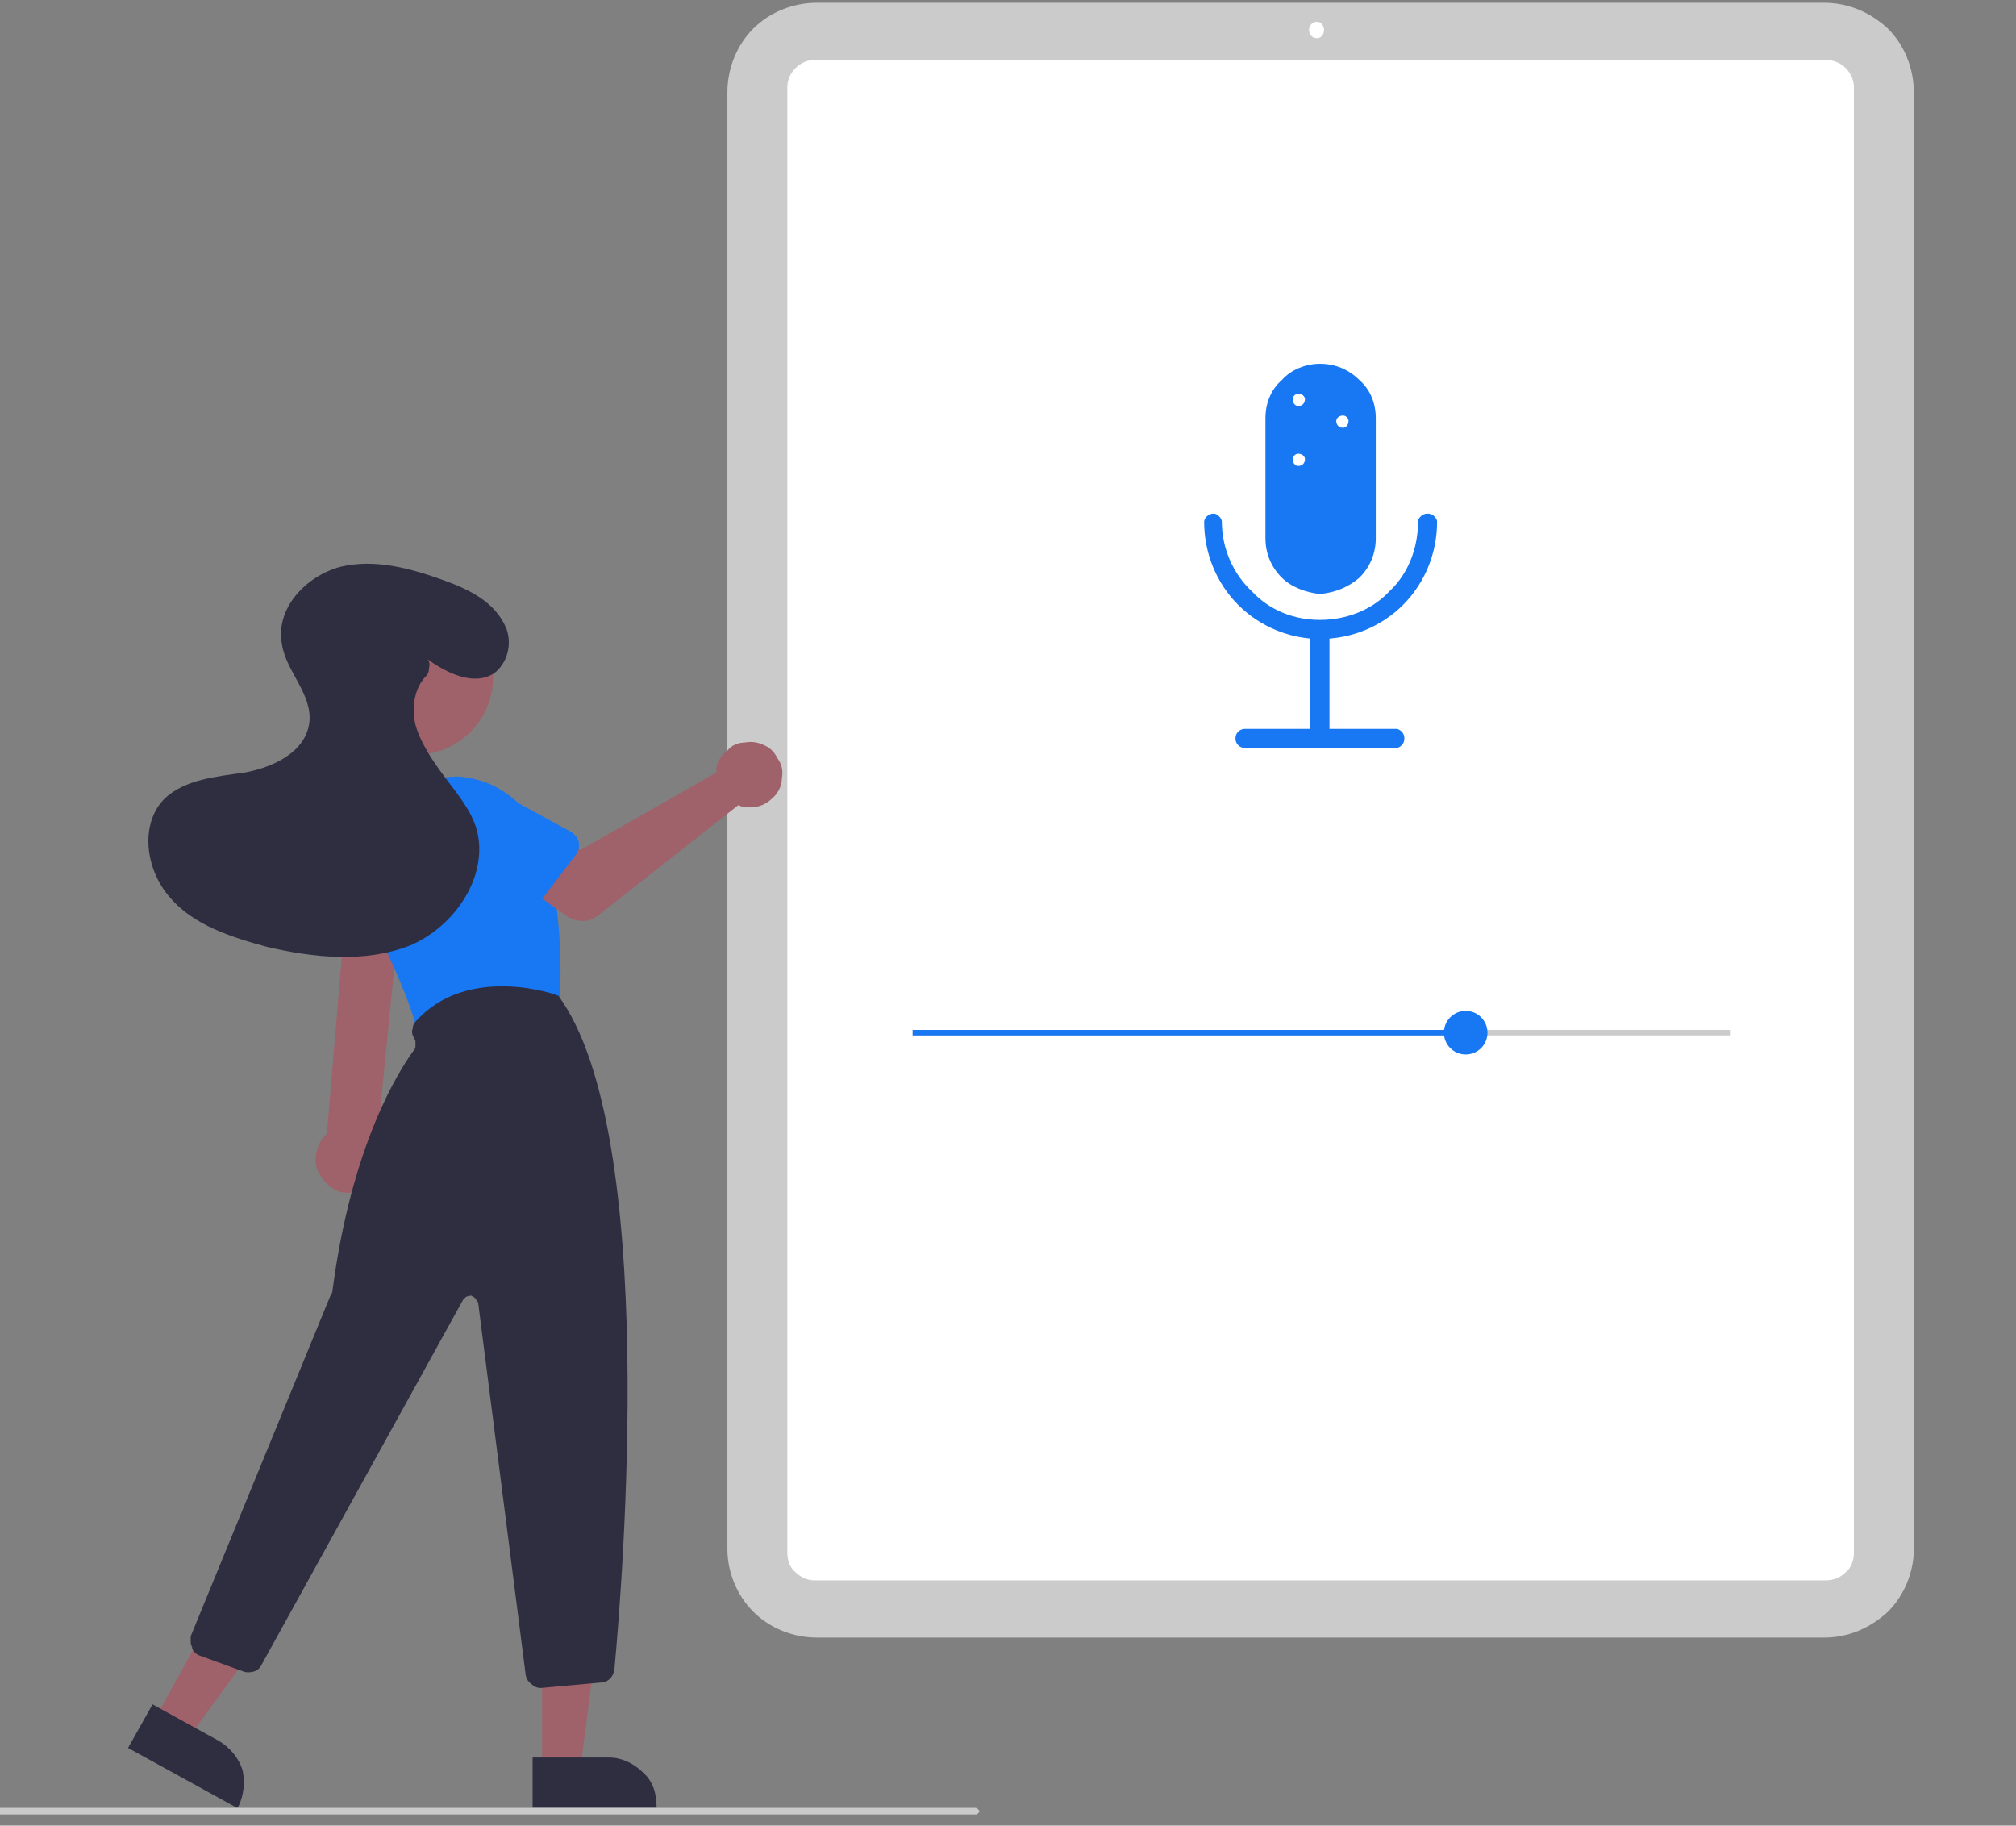 <svg xmlns="http://www.w3.org/2000/svg" viewBox="0 0 148 134" width="148" height="134"><rect x="0" y="0" width="148" height="134" fill="#808080" stroke="none"/><defs><clipPath clipPathUnits="userSpaceOnUse" id="cp1"><path d="m-17 0.18h232v133h-232z"></path></clipPath></defs><style>.a{fill:#cbcbcb}.b{fill:#fff}.c{fill:#1877f2}.d{opacity:.1}.e{fill:#9f616a}.f{fill:#2f2e41}</style><g clip-path="url(#cp1)"><path class="a" d="m133.9 120.2h-73.9c-1.8 0-3.5-0.7-4.7-1.9-1.2-1.2-1.9-2.9-1.9-4.6v-106.9c0-1.8 0.7-3.5 1.9-4.7 1.2-1.2 2.9-1.9 4.7-1.9h73.9c1.8 0 3.4 0.7 4.7 1.9 1.2 1.2 1.9 2.9 1.9 4.7v106.9c0 1.7-0.7 3.4-1.9 4.6-1.3 1.2-2.9 1.9-4.7 1.9z"></path><path class="b" d="m134 116h-74.2c-0.5 0-1-0.2-1.4-0.6-0.4-0.3-0.6-0.9-0.6-1.4v-107.6c0-0.5 0.2-1 0.6-1.4 0.4-0.4 0.9-0.6 1.4-0.6h74.2c0.6 0 1.1 0.2 1.5 0.6 0.4 0.4 0.6 0.9 0.6 1.4v107.6c0 0.5-0.2 1.1-0.6 1.4-0.4 0.4-0.9 0.6-1.5 0.6z"></path><path class="b" d="m96.1 2.2c0-0.3 0.2-0.6 0.6-0.6 0.3 0 0.5 0.3 0.5 0.6 0 0.3-0.2 0.6-0.5 0.6-0.4 0-0.6-0.3-0.6-0.6z"></path><path class="a" d="m127 76h-60v-0.4h60z"></path><path class="c" d="m107.6 76h-40.6v-0.4h40.6z"></path><circle class="c" cx="107.6" cy="75.8" r="1.6"></circle><path class="c" d="m96.9 43.6c-1-0.1-2.1-0.5-2.8-1.2-0.8-0.8-1.2-1.8-1.2-2.9v-8.8c0-1.1 0.4-2.1 1.2-2.8 0.7-0.8 1.8-1.2 2.8-1.2 1.1 0 2.1 0.4 2.9 1.2 0.8 0.7 1.2 1.7 1.2 2.8v8.8c0 1.1-0.4 2.1-1.2 2.9-0.8 0.7-1.8 1.1-2.9 1.2z"></path><path class="c" d="m96.9 46.9c-2.2 0-4.4-0.9-6-2.5-1.6-1.6-2.5-3.8-2.5-6.1q0-0.2 0.2-0.4 0.2-0.2 0.5-0.2 0.2 0 0.4 0.2 0.2 0.2 0.2 0.4c0 1.9 0.8 3.8 2.2 5.1 1.3 1.4 3.1 2.1 5 2.1 1.9 0 3.8-0.7 5.1-2.1 1.4-1.3 2.1-3.2 2.1-5.1q0-0.2 0.2-0.4 0.2-0.2 0.5-0.2 0.3 0 0.5 0.2 0.2 0.2 0.2 0.4c0 2.3-0.9 4.5-2.5 6.1-1.6 1.6-3.8 2.5-6.1 2.5z"></path><path class="c" d="m96.9 54.8q-0.2 0-0.5-0.2-0.2-0.2-0.2-0.5v-7.7q0-0.2 0.2-0.4 0.3-0.2 0.5-0.3 0.3 0.1 0.5 0.3 0.2 0.2 0.2 0.4v7.7q0 0.3-0.2 0.5-0.2 0.2-0.5 0.2z"></path><path class="b" d="m94.9 29.3c0-0.2 0.2-0.4 0.4-0.4 0.3 0 0.5 0.2 0.5 0.4 0 0.3-0.2 0.5-0.5 0.5-0.2 0-0.4-0.2-0.4-0.5z"></path><path class="b" d="m94.9 33.7c0-0.2 0.2-0.4 0.4-0.4 0.3 0 0.5 0.2 0.5 0.4 0 0.3-0.2 0.5-0.5 0.5-0.2 0-0.4-0.2-0.4-0.5z"></path><path class="b" d="m98.1 30.9c0-0.2 0.2-0.4 0.5-0.4 0.2 0 0.4 0.2 0.4 0.4 0 0.3-0.2 0.5-0.4 0.5-0.3 0-0.5-0.2-0.5-0.5z"></path><path class="c" d="m102.5 54.9h-11.1q-0.3 0-0.5-0.2-0.2-0.2-0.2-0.5 0-0.3 0.2-0.5 0.2-0.2 0.5-0.2h11.1q0.2 0 0.4 0.2 0.2 0.2 0.2 0.5 0 0.3-0.2 0.5-0.2 0.2-0.4 0.2z"></path><path class="d" d="m171 95.5c0-0.1 0.1-0.2 0.2-0.2 0.2 0 0.3 0.1 0.3 0.2 0 0.1-0.1 0.3-0.3 0.3-0.1 0-0.2-0.2-0.2-0.3z"></path><path class="d" d="m170.2 99.6c0-0.2 0.1-0.3 0.2-0.3 0.1 0 0.3 0.1 0.3 0.3 0 0.1-0.2 0.2-0.3 0.2-0.1 0-0.2-0.1-0.2-0.2z"></path><path class="e" d="m25 87.5c-0.6-0.2-1.1-0.6-1.4-1.1-0.4-0.5-0.5-1.1-0.4-1.7 0.1-0.6 0.4-1.1 0.8-1.5l1.5-17.8h4l-1.8 18.2q0.3 0.4 0.4 1 0.1 0.5 0 1-0.1 0.6-0.5 1-0.3 0.4-0.8 0.7c-0.6 0.3-1.2 0.3-1.8 0.2z"></path><ellipse class="e" cx="30.5" cy="49.7" rx="5.7" ry="5.7"></ellipse><path class="c" d="m31.6 76q-0.4 0-0.7-0.2-0.3-0.2-0.4-0.6c-0.4-1.6-1.6-4.4-3.5-8.3-0.4-0.9-0.6-1.8-0.7-2.8 0-0.9 0.2-1.9 0.5-2.8 0.4-0.9 1-1.7 1.7-2.4 0.7-0.6 1.5-1.2 2.4-1.5q1.4-0.4 2.8-0.4 1.3 0.1 2.6 0.7 1.3 0.7 2.2 1.7 0.9 1.1 1.3 2.4c1.5 4.6 1.4 9.5 1.3 11.4q0 0.3-0.2 0.6-0.3 0.2-0.6 0.3l-8.5 1.9q-0.1 0-0.2 0z"></path><path class="e" d="m39.8 119h4.2l-1.4 10.9h-2.8z"></path><path class="f" d="m39.1 132.7v-3.7h5.6c0.9 0 1.8 0.4 2.5 1.1 0.7 0.6 1 1.5 1 2.5v0.1z"></path><path class="e" d="m16.6 116.7l3.7 2-6.5 8.9-2.5-1.3z"></path><path class="f" d="m17.4 132.7l-8-4.4 1.8-3.2 4.9 2.7c0.8 0.5 1.4 1.2 1.7 2.1 0.2 0.9 0.1 1.9-0.3 2.7z"></path><path class="f" d="m39.7 123.9q-0.4 0-0.7-0.3-0.3-0.2-0.4-0.6l-3.5-27.4q-0.1-0.1-0.2-0.3-0.1-0.1-0.3-0.2-0.2 0-0.4 0.1-0.1 0.1-0.2 0.2l-14.8 26.8q-0.2 0.4-0.6 0.5-0.4 0.1-0.7 0l-3.3-1.2q-0.2-0.1-0.3-0.2-0.2-0.2-0.2-0.4-0.1-0.2-0.1-0.4 0-0.2 0-0.4l10.3-25.1q0.1-0.1 0.1-0.2c1.4-10.8 4.9-16.2 5.9-17.6q0.2-0.2 0.2-0.4 0-0.2 0-0.4l-0.2-0.4q-0.1-0.3 0-0.5 0-0.3 0.2-0.5c3.8-4.3 10.4-2 10.5-1.9 7.4 10.1 4.7 43 4.1 49.5q-0.1 0.4-0.3 0.6-0.3 0.3-0.7 0.3l-4.4 0.4q0 0 0 0z"></path><path class="e" d="m53.4 55.1c0.3-0.4 0.8-0.6 1.3-0.6 0.5-0.1 1 0 1.4 0.2 0.5 0.2 0.8 0.6 1 1 0.3 0.4 0.4 0.9 0.3 1.4 0 0.5-0.2 1-0.6 1.4-0.3 0.3-0.7 0.6-1.2 0.7-0.5 0.1-1 0.1-1.4-0.1l-10.3 8.1q-0.5 0.4-1.1 0.4-0.6 0-1.1-0.3l-4.1-2.9 2.6-3.4 2.4 1.4 10-5.7q0-0.2 0-0.4c0.1-0.5 0.4-0.9 0.8-1.2z"></path><path class="c" d="m42.3 62.7l-3.2 4.2q-0.2 0.1-0.4 0.2-0.2 0.1-0.4 0.2-0.2 0-0.5-0.1-0.2-0.1-0.3-0.3l-3.7-3.7c-0.6-0.5-1-1.2-1.1-2-0.1-0.7 0.2-1.5 0.6-2.1 0.5-0.6 1.2-1 1.9-1.1 0.8-0.1 1.6 0.1 2.2 0.6l4.6 2.5q0.2 0.2 0.3 0.3 0.1 0.2 0.2 0.4 0 0.3 0 0.5-0.1 0.2-0.2 0.4z"></path><path class="c" d="m29.8 69.9l-5.2-0.9q-0.2-0.1-0.4-0.2-0.2-0.1-0.3-0.3-0.1-0.2-0.2-0.4 0-0.3 0.1-0.5l1.7-4.9c0.1-0.8 0.6-1.5 1.2-1.9 0.6-0.4 1.4-0.6 2.2-0.4 0.7 0.1 1.4 0.5 1.8 1.1 0.5 0.7 0.6 1.5 0.5 2.2l-0.2 5.2q0 0.3-0.1 0.5-0.1 0.2-0.3 0.3-0.1 0.1-0.4 0.2-0.2 0.1-0.4 0z"></path><path class="f" d="m31.4 48.4q0.2 0.3 0.1 0.6 0 0.4-0.2 0.6c-0.9 0.9-1.1 2.4-0.8 3.6 0.4 1.4 1.3 2.7 2.2 3.9 0.9 1.2 1.9 2.4 2.3 3.8 0.9 3.4-1.6 7.1-4.9 8.5-3.3 1.3-7.1 0.9-10.5 0.1-2.6-0.7-5.4-1.6-7.1-3.6-1.8-2-2.3-5.4-0.4-7.3 1.5-1.4 3.8-1.6 5.9-1.9 2.1-0.4 4.4-1.5 4.7-3.6 0.3-2.1-1.7-3.8-2-5.8-0.5-2.6 1.7-5 4.3-5.7 2.5-0.6 5.1 0.1 7.6 1 1.9 0.7 3.8 1.6 4.6 3.6 0.4 1.2 0 2.5-0.9 3.2-1.5 1-3.5 0-4.9-1z"></path><path class="a" d="m71.6 133.2h-88.4q-0.1 0-0.1-0.1-0.1-0.1-0.1-0.1 0-0.1 0.1-0.2 0-0.1 0.1-0.1h88.4q0.1 0 0.2 0.1 0.1 0.1 0.1 0.2 0 0-0.1 0.1-0.1 0.1-0.2 0.1z"></path></g></svg>
